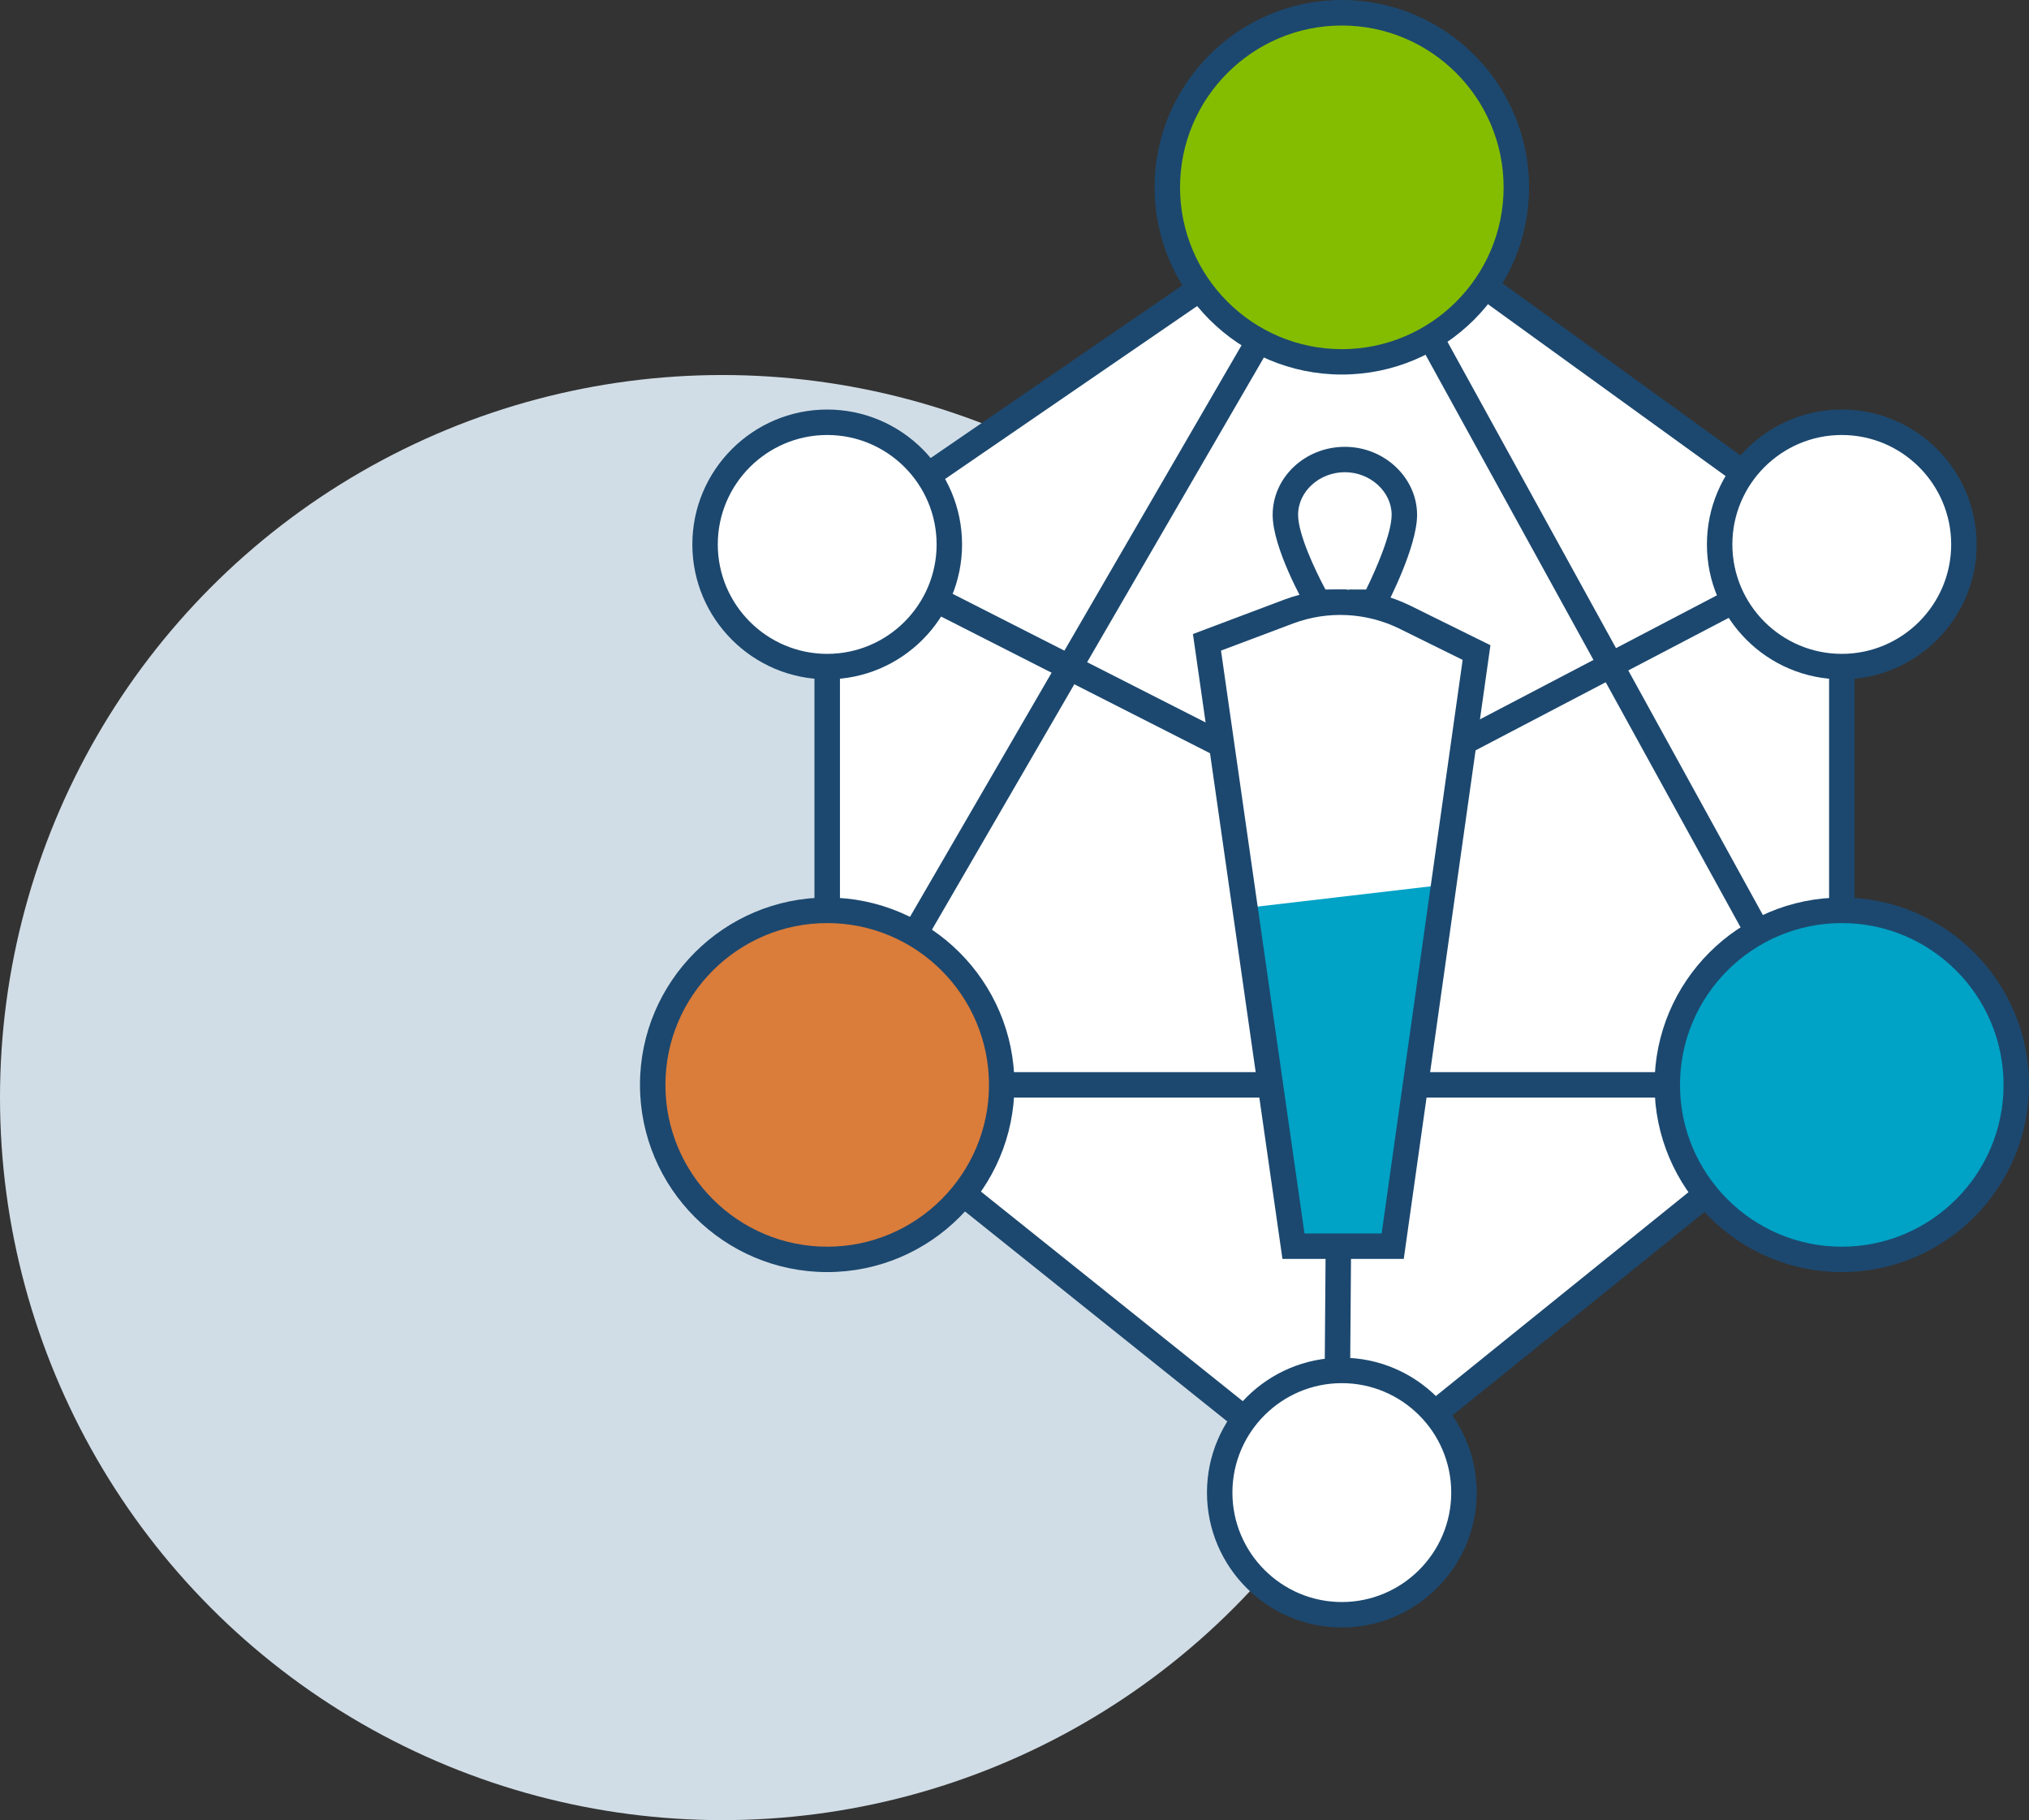 <?xml version="1.0" encoding="UTF-8"?><svg id="Layer_2" xmlns="http://www.w3.org/2000/svg" viewBox="0 0 286.32 256.79"><rect x="0" y="0" width="286.32" height="256.79" fill="#333333" stroke="none"/><defs><style>.cls-1{fill:#fff;}.cls-2{fill:#00a2c5;}.cls-3{fill:#84bd00;}.cls-4{fill:#d1dde6;}.cls-5{fill:#da7c3a;}.cls-6{fill:#1c486f;}</style></defs><g id="Header_Banner"><circle class="cls-4" cx="101.94" cy="154.85" r="101.94"/><g><g><polygon class="cls-1" points="116.73 76.81 190.21 26.42 259.9 76.81 259.9 153.05 188.6 210.58 116.73 153.05 116.73 76.81"/><path class="cls-6" d="M188.6,212.88l-73.67-58.97V75.86l.78-.53L190.24,24.22l71.46,51.67v78.02l-73.09,58.97Zm-70.07-60.69l70.07,56.08,69.51-56.08V77.72L190.18,28.61l-71.65,49.14v74.44Z"/></g><path class="cls-6" d="M262.94,154.85H113.62L190.25,22.77l72.69,132.08Zm-143.09-3.59h137.01L190.17,30.07l-70.32,121.19Z"/><polygon class="cls-6" points="190.39 210.59 186.8 210.56 187.54 114.8 115.92 78.41 117.55 75.2 191.15 112.61 190.39 210.59"/><rect class="cls-6" x="184.81" y="93.46" width="79.62" height="3.59" transform="translate(-18.56 114.99) rotate(-27.62)"/><g><circle class="cls-3" cx="189.35" cy="26.42" r="24.62"/><path class="cls-6" d="M189.35,52.84c-14.57,0-26.42-11.85-26.42-26.42S174.78,0,189.35,0s26.42,11.85,26.42,26.42-11.85,26.42-26.42,26.42Zm0-49.24c-12.59,0-22.83,10.24-22.83,22.83s10.24,22.83,22.83,22.83,22.83-10.24,22.83-22.83-10.24-22.83-22.83-22.83Z"/></g><g><circle class="cls-5" cx="116.73" cy="153.05" r="24.62"/><path class="cls-6" d="M116.73,179.47c-14.57,0-26.42-11.85-26.42-26.42s11.85-26.42,26.42-26.42,26.42,11.85,26.42,26.42-11.85,26.42-26.42,26.42Zm0-49.24c-12.59,0-22.83,10.24-22.83,22.83s10.24,22.83,22.83,22.83,22.83-10.24,22.83-22.83-10.24-22.83-22.83-22.83Z"/></g><g><circle class="cls-1" cx="116.73" cy="76.81" r="17.24"/><path class="cls-6" d="M116.73,95.84c-10.49,0-19.03-8.54-19.03-19.03s8.54-19.03,19.03-19.03,19.03,8.54,19.03,19.03-8.54,19.03-19.03,19.03Zm0-34.47c-8.51,0-15.44,6.93-15.44,15.44s6.93,15.44,15.44,15.44,15.44-6.93,15.44-15.44-6.93-15.44-15.44-15.44Z"/></g><g><circle class="cls-1" cx="259.9" cy="76.81" r="17.24"/><path class="cls-6" d="M259.9,95.84c-10.49,0-19.03-8.54-19.03-19.03s8.54-19.03,19.03-19.03,19.03,8.54,19.03,19.03-8.54,19.03-19.03,19.03Zm0-34.47c-8.51,0-15.44,6.93-15.44,15.44s6.93,15.44,15.44,15.44,15.44-6.93,15.44-15.44-6.93-15.44-15.44-15.44Z"/></g><g><circle class="cls-1" cx="189.35" cy="210.58" r="17.24"/><path class="cls-6" d="M189.35,229.61c-10.49,0-19.03-8.54-19.03-19.03s8.54-19.03,19.03-19.03,19.03,8.54,19.03,19.03-8.54,19.03-19.03,19.03Zm0-34.47c-8.51,0-15.44,6.93-15.44,15.44s6.93,15.44,15.44,15.44,15.44-6.93,15.44-15.44-6.93-15.44-15.44-15.44Z"/></g><g><circle class="cls-2" cx="259.9" cy="153.05" r="24.62"/><path class="cls-6" d="M259.9,179.47c-14.57,0-26.42-11.85-26.42-26.42s11.85-26.42,26.42-26.42,26.42,11.85,26.42,26.42-11.85,26.42-26.42,26.42Zm0-49.24c-12.59,0-22.83,10.24-22.83,22.83s10.24,22.83,22.83,22.83,22.83-10.24,22.83-22.83-10.24-22.83-22.83-22.83Z"/></g><g><g><path class="cls-1" d="M189.79,64.83c4.64,0,8.4,3.64,8.4,7.81,0,4.17-4.29,12.33-4.29,12.33h-7.9s-4.6-8.02-4.6-12.33c0-4.31,3.76-7.81,8.4-7.81Z"/><path class="cls-6" d="M194.97,86.76h-10.03l-.52-.9c-.49-.86-4.83-8.57-4.83-13.22,0-5.29,4.57-9.6,10.19-9.6s10.19,4.4,10.19,9.6c0,4.48-4.04,12.29-4.5,13.17l-.5,.96Zm-7.93-3.59h5.74c1.32-2.68,3.6-7.86,3.6-10.54,0-3.26-3.02-6.01-6.6-6.01s-6.6,2.7-6.6,6.01c0,2.77,2.45,7.91,3.86,10.54Z"/></g><polygon class="cls-1" points="190.25 83.12 208.37 92.06 196.53 175.81 182.53 175.81 170.32 90.62 190.25 83.12"/><polygon class="cls-2" points="203.74 124.83 175.69 128.11 182.53 175.81 196.53 175.81 203.74 124.83"/><path class="cls-6" d="M198.09,177.61h-17.12l-12.63-88.16,12.88-4.85c5.8-2.18,12.31-1.86,17.86,.88l11.24,5.55-12.23,86.58Zm-14.01-3.59h10.89l11.43-80.92-8.91-4.4c-4.67-2.3-10.14-2.57-15.01-.74l-10.18,3.83,11.78,82.22Z"/></g></g></g></svg>